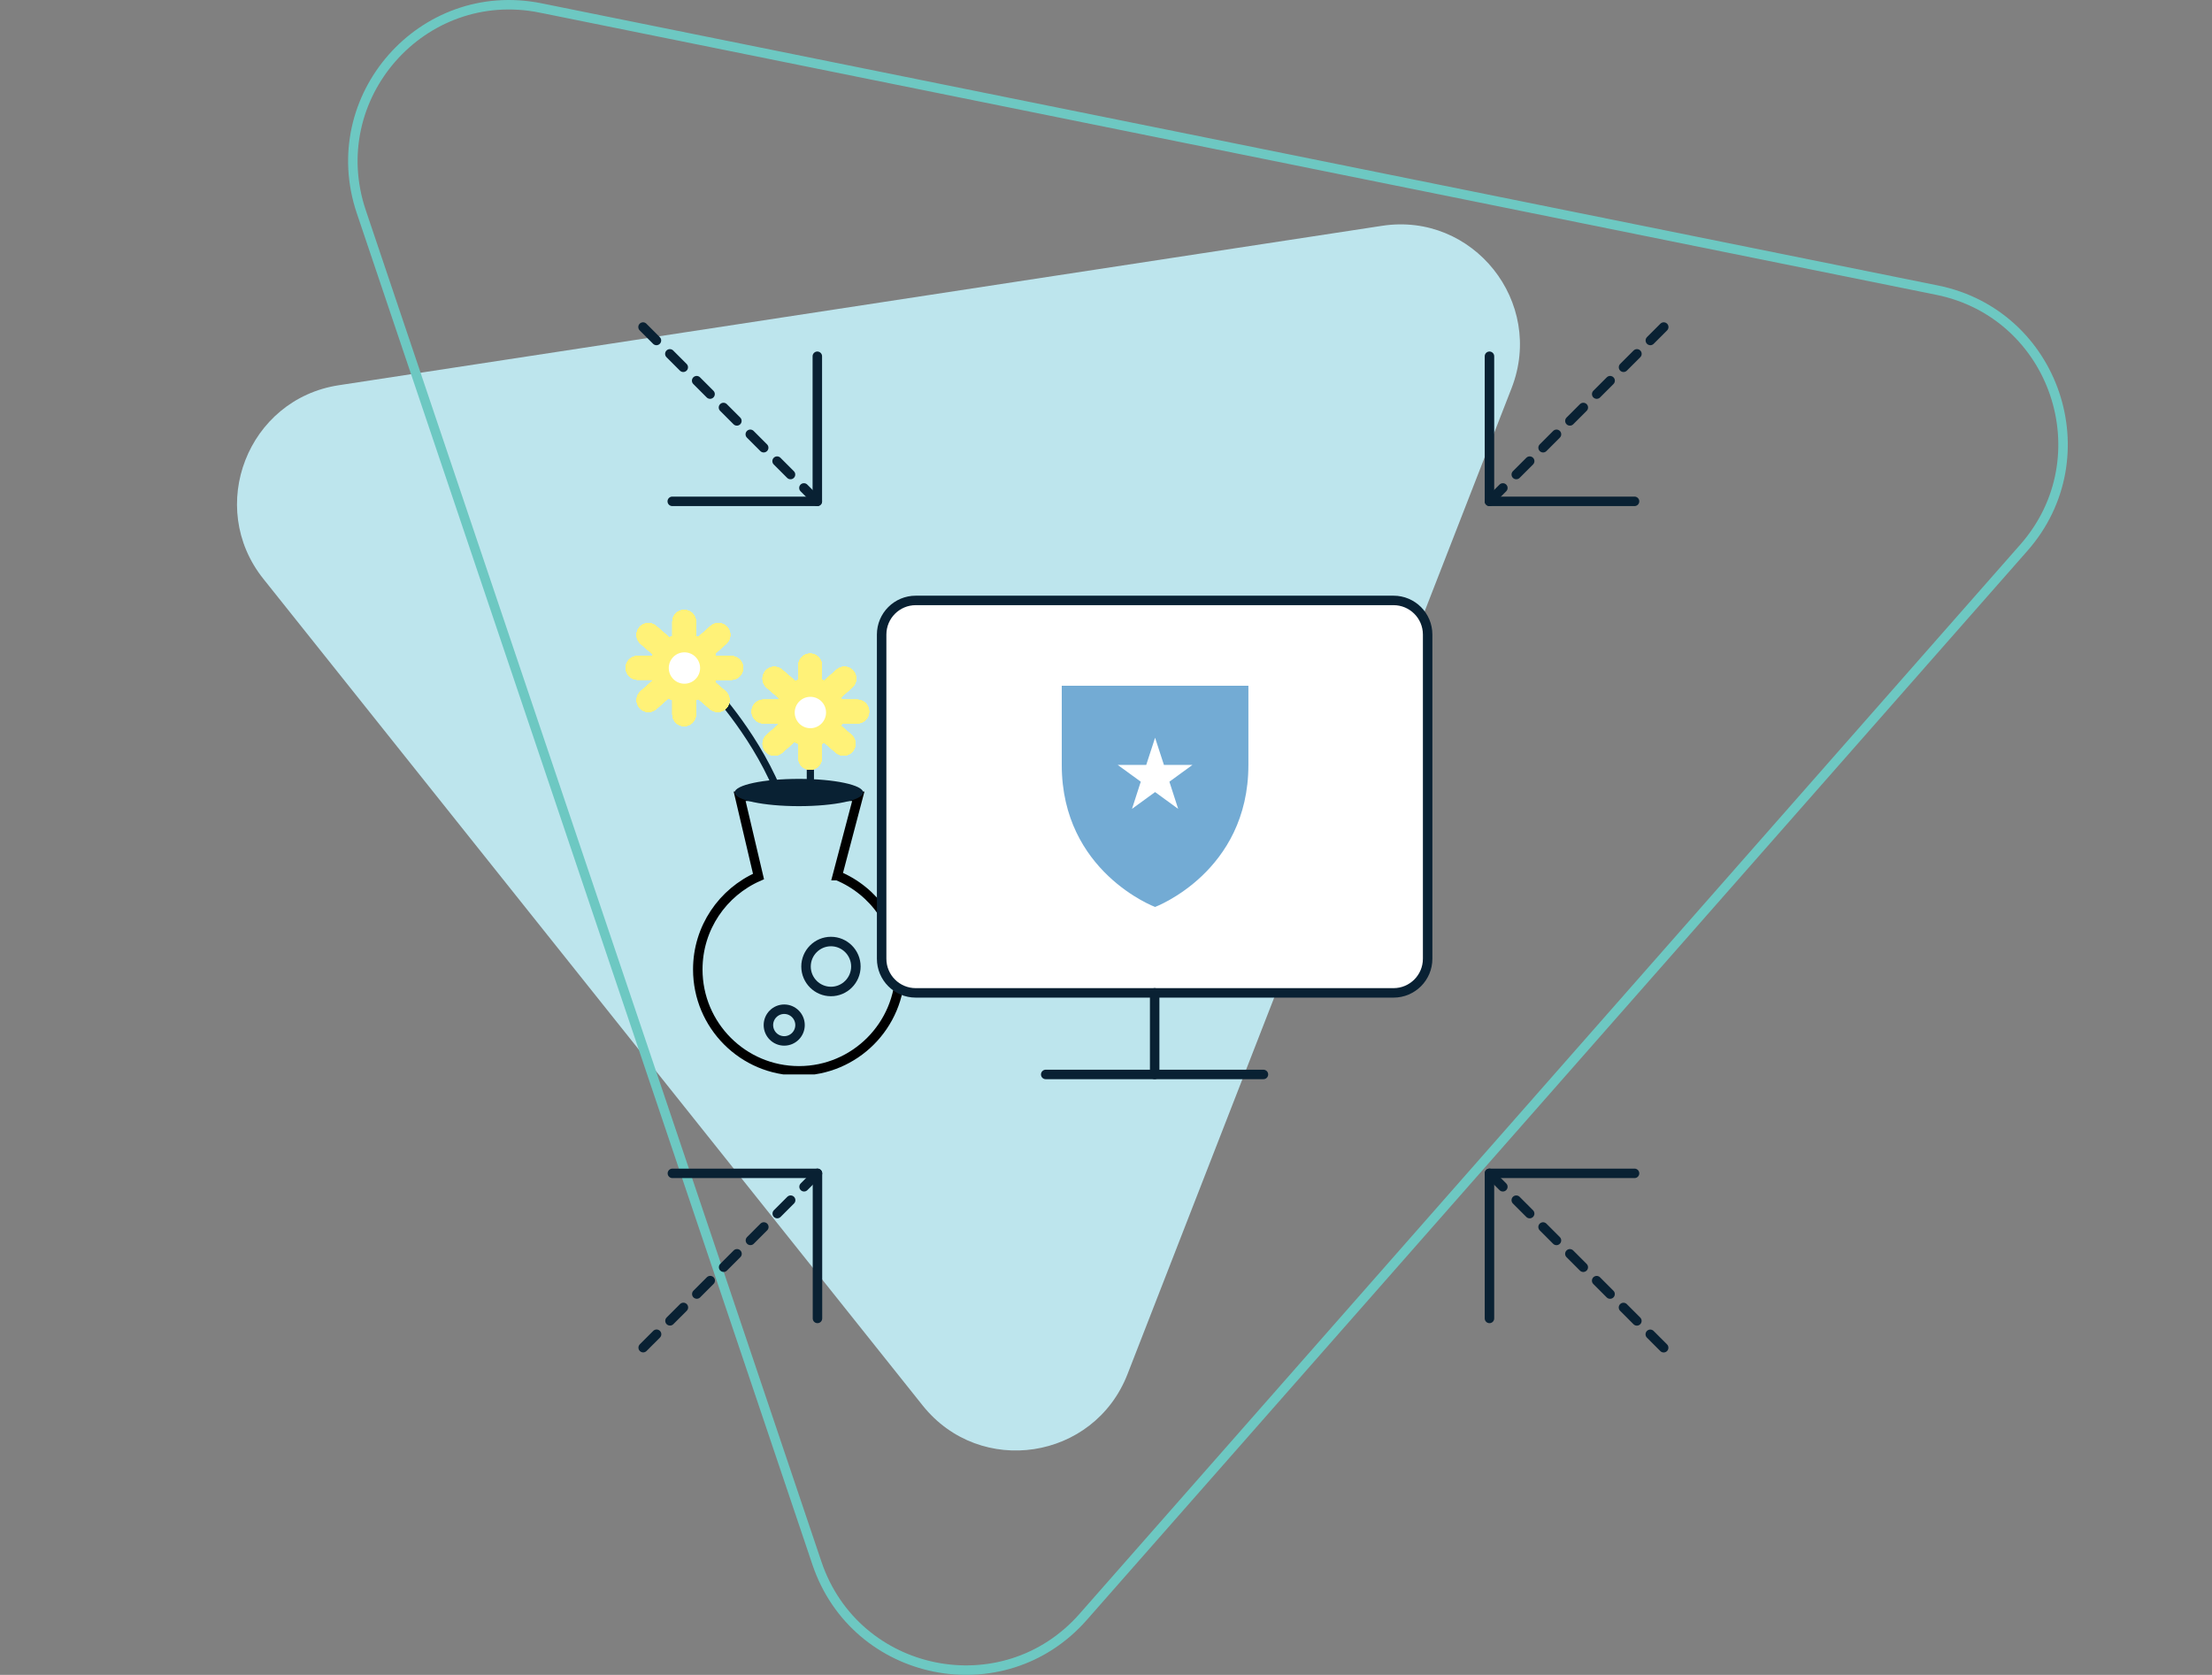 <svg width="700" height="530" viewBox="0 0 700 530" fill="none" xmlns="http://www.w3.org/2000/svg">
<rect x="0" y="0" width="700" height="530" fill="#808080" stroke="none"/>
<path d="M437.378 71.452L107.205 121.904C78.389 126.308 65.125 160.349 83.341 183.173L291.97 444.738C310.179 467.567 346.206 462.064 356.805 434.841L478.348 122.831C488.959 95.587 466.194 67.048 437.378 71.452Z" fill="#BDE5ED"/>
<path d="M612.974 91.805L612.975 91.805C650.414 99.358 665.681 144.651 640.461 173.316L342.755 511.675C317.539 540.335 270.738 530.888 258.514 494.638L114.334 67.003L114.334 67.002C102.117 30.789 133.653 -5.043 171.084 2.52L171.34 1.253L171.084 2.52L612.974 91.805Z" stroke="#6DC8C2" stroke-width="3"/>
<g clip-path="url(#clip0_2235_6034)">
<path d="M264.993 277.087L271.611 251.982H234.066L240.033 277.362C228.727 282.311 220.818 293.611 220.818 306.77C220.818 324.489 235.157 338.856 252.841 338.856C270.526 338.856 284.864 324.489 284.864 306.77C284.864 293.365 276.653 281.882 264.998 277.087H264.993Z" stroke="black" stroke-width="3"/>
<path d="M252.823 255.1C264.043 255.1 273.14 253.169 273.14 250.786C273.14 248.404 264.043 246.472 252.823 246.472C241.602 246.472 232.506 248.404 232.506 250.786C232.506 253.169 241.602 255.1 252.823 255.1Z" fill="#092133"/>
<path d="M247.297 254.265C246.829 254.265 246.395 253.979 246.223 253.515C239.291 234.577 224.964 219.204 224.821 219.055C224.387 218.598 224.41 217.871 224.867 217.436C225.324 217.001 226.049 217.024 226.483 217.482C226.632 217.636 241.273 233.336 248.365 252.726C248.582 253.321 248.279 253.979 247.685 254.196C247.554 254.242 247.422 254.265 247.291 254.265H247.297Z" fill="#092133"/>
<path d="M256.445 254.413C255.817 254.413 255.303 253.899 255.303 253.269V236.883C255.303 236.254 255.817 235.739 256.445 235.739C257.073 235.739 257.587 236.254 257.587 236.883V253.269C257.587 253.899 257.073 254.413 256.445 254.413Z" fill="#092133"/>
<path d="M231.439 207.595H226.591C226.5 207.344 226.397 207.103 226.283 206.863L229.834 203.716C231.382 202.343 231.525 199.974 230.16 198.424C228.789 196.873 226.425 196.73 224.878 198.098L221.138 201.41C221.081 201.462 221.035 201.525 220.978 201.582C220.744 201.473 220.498 201.376 220.253 201.285V196.748C220.253 194.676 218.58 193 216.512 193C214.445 193 212.772 194.676 212.772 196.748V201.279C212.424 201.405 212.087 201.553 211.762 201.714C211.653 201.588 211.545 201.462 211.419 201.348L207.639 198.081C206.074 196.73 203.71 196.902 202.357 198.47C201.009 200.037 201.181 202.406 202.745 203.756L206.525 207.023C206.56 207.052 206.594 207.069 206.622 207.092C206.554 207.252 206.497 207.418 206.434 207.578H201.746C199.673 207.595 198 209.272 198 211.343C198 213.414 199.673 215.096 201.746 215.096H206.388C206.428 215.199 206.463 215.308 206.502 215.411C206.491 215.422 206.48 215.428 206.468 215.439L202.728 218.752C201.181 220.125 201.038 222.494 202.403 224.044C203.773 225.595 206.137 225.738 207.685 224.37L211.425 221.058C211.453 221.035 211.47 221.001 211.499 220.978C211.904 221.189 212.333 221.372 212.767 221.538V226.035C212.767 228.107 214.44 229.783 216.507 229.783C218.574 229.783 220.247 228.107 220.247 226.035V221.538C220.51 221.441 220.767 221.338 221.018 221.218L224.678 224.382C226.243 225.732 228.607 225.561 229.954 223.993C231.302 222.425 231.131 220.057 229.566 218.706L226.311 215.891C226.425 215.634 226.534 215.371 226.631 215.108H231.433C233.5 215.108 235.179 213.431 235.179 211.36C235.179 209.289 233.506 207.607 231.433 207.607L231.439 207.595Z" fill="#FFF278"/>
<path d="M231.439 207.595H226.591C226.5 207.344 226.397 207.103 226.283 206.863L229.834 203.716C231.382 202.343 231.525 199.974 230.16 198.424C228.789 196.873 226.425 196.73 224.878 198.098L221.138 201.41C221.081 201.462 221.035 201.525 220.978 201.582C220.744 201.473 220.498 201.376 220.253 201.285V196.748C220.253 194.676 218.58 193 216.512 193C214.445 193 212.772 194.676 212.772 196.748V201.279C212.424 201.405 212.087 201.553 211.762 201.714C211.653 201.588 211.545 201.462 211.419 201.348L207.639 198.081C206.074 196.73 203.71 196.902 202.357 198.47C201.009 200.037 201.181 202.406 202.745 203.756L206.525 207.023C206.56 207.052 206.594 207.069 206.622 207.092C206.554 207.252 206.497 207.418 206.434 207.578H201.746C199.673 207.595 198 209.272 198 211.343C198 213.414 199.673 215.096 201.746 215.096H206.388C206.428 215.199 206.463 215.308 206.502 215.411C206.491 215.422 206.48 215.428 206.468 215.439L202.728 218.752C201.181 220.125 201.038 222.494 202.403 224.044C203.773 225.595 206.137 225.738 207.685 224.37L211.425 221.058C211.453 221.035 211.47 221.001 211.499 220.978C211.904 221.189 212.333 221.372 212.767 221.538V226.035C212.767 228.107 214.44 229.783 216.507 229.783C218.574 229.783 220.247 228.107 220.247 226.035V221.538C220.51 221.441 220.767 221.338 221.018 221.218L224.678 224.382C226.243 225.732 228.607 225.561 229.954 223.993C231.302 222.425 231.131 220.057 229.566 218.706L226.311 215.891C226.425 215.634 226.534 215.371 226.631 215.108H231.433C233.5 215.108 235.179 213.431 235.179 211.36C235.179 209.289 233.506 207.607 231.433 207.607L231.439 207.595Z" fill="#FFF278"/>
<path d="M231.439 207.595H226.591C226.5 207.344 226.397 207.103 226.283 206.863L229.834 203.716C231.382 202.343 231.525 199.974 230.16 198.424C228.789 196.873 226.425 196.73 224.878 198.098L221.138 201.41C221.081 201.462 221.035 201.525 220.978 201.582C220.744 201.473 220.498 201.376 220.253 201.285V196.748C220.253 194.676 218.58 193 216.512 193C214.445 193 212.772 194.676 212.772 196.748V201.279C212.424 201.405 212.087 201.553 211.762 201.714C211.653 201.588 211.545 201.462 211.419 201.348L207.639 198.081C206.074 196.73 203.71 196.902 202.357 198.47C201.009 200.037 201.181 202.406 202.745 203.756L206.525 207.023C206.56 207.052 206.594 207.069 206.622 207.092C206.554 207.252 206.497 207.418 206.434 207.578H201.746C199.673 207.595 198 209.272 198 211.343C198 213.414 199.673 215.096 201.746 215.096H206.388C206.428 215.199 206.463 215.308 206.502 215.411C206.491 215.422 206.48 215.428 206.468 215.439L202.728 218.752C201.181 220.125 201.038 222.494 202.403 224.044C203.773 225.595 206.137 225.738 207.685 224.37L211.425 221.058C211.453 221.035 211.47 221.001 211.499 220.978C211.904 221.189 212.333 221.372 212.767 221.538V226.035C212.767 228.107 214.44 229.783 216.507 229.783C218.574 229.783 220.247 228.107 220.247 226.035V221.538C220.51 221.441 220.767 221.338 221.018 221.218L224.678 224.382C226.243 225.732 228.607 225.561 229.954 223.993C231.302 222.425 231.131 220.057 229.566 218.706L226.311 215.891C226.425 215.634 226.534 215.371 226.631 215.108H231.433C233.5 215.108 235.179 213.431 235.179 211.36C235.179 209.289 233.506 207.607 231.433 207.607L231.439 207.595Z" fill="#FFF278"/>
<path d="M231.439 207.595H226.591C226.5 207.344 226.397 207.103 226.283 206.863L229.834 203.716C231.382 202.343 231.525 199.974 230.16 198.424C228.789 196.873 226.425 196.73 224.878 198.098L221.138 201.41C221.081 201.462 221.035 201.525 220.978 201.582C220.744 201.473 220.498 201.376 220.253 201.285V196.748C220.253 194.676 218.58 193 216.512 193C214.445 193 212.772 194.676 212.772 196.748V201.279C212.424 201.405 212.087 201.553 211.762 201.714C211.653 201.588 211.545 201.462 211.419 201.348L207.639 198.081C206.074 196.73 203.71 196.902 202.357 198.47C201.009 200.037 201.181 202.406 202.745 203.756L206.525 207.023C206.56 207.052 206.594 207.069 206.622 207.092C206.554 207.252 206.497 207.418 206.434 207.578H201.746C199.673 207.595 198 209.272 198 211.343C198 213.414 199.673 215.096 201.746 215.096H206.388C206.428 215.199 206.463 215.308 206.502 215.411C206.491 215.422 206.48 215.428 206.468 215.439L202.728 218.752C201.181 220.125 201.038 222.494 202.403 224.044C203.773 225.595 206.137 225.738 207.685 224.37L211.425 221.058C211.453 221.035 211.47 221.001 211.499 220.978C211.904 221.189 212.333 221.372 212.767 221.538V226.035C212.767 228.107 214.44 229.783 216.507 229.783C218.574 229.783 220.247 228.107 220.247 226.035V221.538C220.51 221.441 220.767 221.338 221.018 221.218L224.678 224.382C226.243 225.732 228.607 225.561 229.954 223.993C231.302 222.425 231.131 220.057 229.566 218.706L226.311 215.891C226.425 215.634 226.534 215.371 226.631 215.108H231.433C233.5 215.108 235.179 213.431 235.179 211.36C235.179 209.289 233.506 207.607 231.433 207.607L231.439 207.595Z" fill="#FFF278"/>
<path d="M231.439 207.595H226.591C226.5 207.344 226.397 207.103 226.283 206.863L229.834 203.716C231.382 202.343 231.525 199.974 230.16 198.424C228.789 196.873 226.425 196.73 224.878 198.098L221.138 201.41C221.081 201.462 221.035 201.525 220.978 201.582C220.744 201.473 220.498 201.376 220.253 201.285V196.748C220.253 194.676 218.58 193 216.512 193C214.445 193 212.772 194.676 212.772 196.748V201.279C212.424 201.405 212.087 201.553 211.762 201.714C211.653 201.588 211.545 201.462 211.419 201.348L207.639 198.081C206.074 196.73 203.71 196.902 202.357 198.47C201.009 200.037 201.181 202.406 202.745 203.756L206.525 207.023C206.56 207.052 206.594 207.069 206.622 207.092C206.554 207.252 206.497 207.418 206.434 207.578H201.746C199.673 207.595 198 209.272 198 211.343C198 213.414 199.673 215.096 201.746 215.096H206.388C206.428 215.199 206.463 215.308 206.502 215.411C206.491 215.422 206.48 215.428 206.468 215.439L202.728 218.752C201.181 220.125 201.038 222.494 202.403 224.044C203.773 225.595 206.137 225.738 207.685 224.37L211.425 221.058C211.453 221.035 211.47 221.001 211.499 220.978C211.904 221.189 212.333 221.372 212.767 221.538V226.035C212.767 228.107 214.44 229.783 216.507 229.783C218.574 229.783 220.247 228.107 220.247 226.035V221.538C220.51 221.441 220.767 221.338 221.018 221.218L224.678 224.382C226.243 225.732 228.607 225.561 229.954 223.993C231.302 222.425 231.131 220.057 229.566 218.706L226.311 215.891C226.425 215.634 226.534 215.371 226.631 215.108H231.433C233.5 215.108 235.179 213.431 235.179 211.36C235.179 209.289 233.506 207.607 231.433 207.607L231.439 207.595Z" fill="#FFF278"/>
<path d="M231.439 207.595H226.591C226.5 207.344 226.397 207.103 226.283 206.863L229.834 203.716C231.382 202.343 231.525 199.974 230.16 198.424C228.789 196.873 226.425 196.73 224.878 198.098L221.138 201.41C221.081 201.462 221.035 201.525 220.978 201.582C220.744 201.473 220.498 201.376 220.253 201.285V196.748C220.253 194.676 218.58 193 216.512 193C214.445 193 212.772 194.676 212.772 196.748V201.279C212.424 201.405 212.087 201.553 211.762 201.714C211.653 201.588 211.545 201.462 211.419 201.348L207.639 198.081C206.074 196.73 203.71 196.902 202.357 198.47C201.009 200.037 201.181 202.406 202.745 203.756L206.525 207.023C206.56 207.052 206.594 207.069 206.622 207.092C206.554 207.252 206.497 207.418 206.434 207.578H201.746C199.673 207.595 198 209.272 198 211.343C198 213.414 199.673 215.096 201.746 215.096H206.388C206.428 215.199 206.463 215.308 206.502 215.411C206.491 215.422 206.48 215.428 206.468 215.439L202.728 218.752C201.181 220.125 201.038 222.494 202.403 224.044C203.773 225.595 206.137 225.738 207.685 224.37L211.425 221.058C211.453 221.035 211.47 221.001 211.499 220.978C211.904 221.189 212.333 221.372 212.767 221.538V226.035C212.767 228.107 214.44 229.783 216.507 229.783C218.574 229.783 220.247 228.107 220.247 226.035V221.538C220.51 221.441 220.767 221.338 221.018 221.218L224.678 224.382C226.243 225.732 228.607 225.561 229.954 223.993C231.302 222.425 231.131 220.057 229.566 218.706L226.311 215.891C226.425 215.634 226.534 215.371 226.631 215.108H231.433C233.5 215.108 235.179 213.431 235.179 211.36C235.179 209.289 233.506 207.607 231.433 207.607L231.439 207.595Z" fill="#FFF278"/>
<path d="M231.439 207.595H226.591C226.5 207.344 226.397 207.103 226.283 206.863L229.834 203.716C231.382 202.343 231.525 199.974 230.16 198.424C228.789 196.873 226.425 196.73 224.878 198.098L221.138 201.41C221.081 201.462 221.035 201.525 220.978 201.582C220.744 201.473 220.498 201.376 220.253 201.285V196.748C220.253 194.676 218.58 193 216.512 193C214.445 193 212.772 194.676 212.772 196.748V201.279C212.424 201.405 212.087 201.553 211.762 201.714C211.653 201.588 211.545 201.462 211.419 201.348L207.639 198.081C206.074 196.73 203.71 196.902 202.357 198.47C201.009 200.037 201.181 202.406 202.745 203.756L206.525 207.023C206.56 207.052 206.594 207.069 206.622 207.092C206.554 207.252 206.497 207.418 206.434 207.578H201.746C199.673 207.595 198 209.272 198 211.343C198 213.414 199.673 215.096 201.746 215.096H206.388C206.428 215.199 206.463 215.308 206.502 215.411C206.491 215.422 206.48 215.428 206.468 215.439L202.728 218.752C201.181 220.125 201.038 222.494 202.403 224.044C203.773 225.595 206.137 225.738 207.685 224.37L211.425 221.058C211.453 221.035 211.47 221.001 211.499 220.978C211.904 221.189 212.333 221.372 212.767 221.538V226.035C212.767 228.107 214.44 229.783 216.507 229.783C218.574 229.783 220.247 228.107 220.247 226.035V221.538C220.51 221.441 220.767 221.338 221.018 221.218L224.678 224.382C226.243 225.732 228.607 225.561 229.954 223.993C231.302 222.425 231.131 220.057 229.566 218.706L226.311 215.891C226.425 215.634 226.534 215.371 226.631 215.108H231.433C233.5 215.108 235.179 213.431 235.179 211.36C235.179 209.289 233.506 207.607 231.433 207.607L231.439 207.595Z" fill="#FFF278"/>
<path d="M271.296 221.413H266.448C266.357 221.161 266.254 220.921 266.14 220.68L269.692 217.533C271.239 216.16 271.382 213.792 270.017 212.241C268.647 210.691 266.283 210.548 264.735 211.915L260.995 215.228C260.938 215.279 260.892 215.342 260.835 215.399C260.601 215.291 260.356 215.193 260.11 215.102V210.571C260.11 208.499 258.437 206.823 256.37 206.823C254.303 206.823 252.63 208.499 252.63 210.571V215.102C252.281 215.228 251.944 215.376 251.619 215.537C251.511 215.411 251.402 215.285 251.276 215.171L247.496 211.904C245.932 210.553 243.568 210.725 242.214 212.293C240.867 213.86 241.038 216.229 242.603 217.579L246.383 220.846C246.417 220.875 246.451 220.892 246.48 220.915C246.411 221.075 246.354 221.241 246.291 221.401H241.603C239.536 221.401 237.863 223.078 237.857 225.149C237.857 227.22 239.531 228.902 241.603 228.902H246.246C246.286 229.005 246.32 229.114 246.36 229.217C246.348 229.228 246.337 229.234 246.326 229.245L242.585 232.558C241.038 233.931 240.895 236.3 242.26 237.85C243.625 239.401 245.994 239.544 247.542 238.176L251.282 234.864C251.311 234.841 251.328 234.806 251.356 234.783C251.762 234.995 252.19 235.178 252.624 235.344V239.841C252.624 241.912 254.297 243.589 256.364 243.589C258.431 243.589 260.104 241.912 260.104 239.841V235.344C260.367 235.247 260.624 235.144 260.875 235.024L264.536 238.188C266.1 239.538 268.464 239.366 269.812 237.799C271.159 236.231 270.988 233.862 269.423 232.512L266.169 229.697C266.283 229.44 266.391 229.177 266.488 228.913H271.291C273.358 228.913 275.037 227.237 275.037 225.166C275.037 223.095 273.363 221.413 271.291 221.413H271.296Z" fill="#FFF278"/>
<path d="M271.296 221.413H266.448C266.357 221.161 266.254 220.921 266.14 220.68L269.692 217.533C271.239 216.16 271.382 213.792 270.017 212.241C268.647 210.691 266.283 210.548 264.735 211.915L260.995 215.228C260.938 215.279 260.892 215.342 260.835 215.399C260.601 215.291 260.356 215.193 260.11 215.102V210.571C260.11 208.499 258.437 206.823 256.37 206.823C254.303 206.823 252.63 208.499 252.63 210.571V215.102C252.281 215.228 251.944 215.376 251.619 215.537C251.511 215.411 251.402 215.285 251.276 215.171L247.496 211.904C245.932 210.553 243.568 210.725 242.214 212.293C240.867 213.86 241.038 216.229 242.603 217.579L246.383 220.846C246.417 220.875 246.451 220.892 246.48 220.915C246.411 221.075 246.354 221.241 246.291 221.401H241.603C239.536 221.401 237.863 223.078 237.857 225.149C237.857 227.22 239.531 228.902 241.603 228.902H246.246C246.286 229.005 246.32 229.114 246.36 229.217C246.348 229.228 246.337 229.234 246.326 229.245L242.585 232.558C241.038 233.931 240.895 236.3 242.26 237.85C243.625 239.401 245.994 239.544 247.542 238.176L251.282 234.864C251.311 234.841 251.328 234.806 251.356 234.783C251.762 234.995 252.19 235.178 252.624 235.344V239.841C252.624 241.912 254.297 243.589 256.364 243.589C258.431 243.589 260.104 241.912 260.104 239.841V235.344C260.367 235.247 260.624 235.144 260.875 235.024L264.536 238.188C266.1 239.538 268.464 239.366 269.812 237.799C271.159 236.231 270.988 233.862 269.423 232.512L266.169 229.697C266.283 229.44 266.391 229.177 266.488 228.913H271.291C273.358 228.913 275.037 227.237 275.037 225.166C275.037 223.095 273.363 221.413 271.291 221.413H271.296Z" fill="#FFF278"/>
<path d="M271.296 221.413H266.448C266.357 221.161 266.254 220.921 266.14 220.68L269.692 217.533C271.239 216.16 271.382 213.792 270.017 212.241C268.647 210.691 266.283 210.548 264.735 211.915L260.995 215.228C260.938 215.279 260.892 215.342 260.835 215.399C260.601 215.291 260.356 215.193 260.11 215.102V210.571C260.11 208.499 258.437 206.823 256.37 206.823C254.303 206.823 252.63 208.499 252.63 210.571V215.102C252.281 215.228 251.944 215.376 251.619 215.537C251.511 215.411 251.402 215.285 251.276 215.171L247.496 211.904C245.932 210.553 243.568 210.725 242.214 212.293C240.867 213.86 241.038 216.229 242.603 217.579L246.383 220.846C246.417 220.875 246.451 220.892 246.48 220.915C246.411 221.075 246.354 221.241 246.291 221.401H241.603C239.536 221.401 237.863 223.078 237.857 225.149C237.857 227.22 239.531 228.902 241.603 228.902H246.246C246.286 229.005 246.32 229.114 246.36 229.217C246.348 229.228 246.337 229.234 246.326 229.245L242.585 232.558C241.038 233.931 240.895 236.3 242.26 237.85C243.625 239.401 245.994 239.544 247.542 238.176L251.282 234.864C251.311 234.841 251.328 234.806 251.356 234.783C251.762 234.995 252.19 235.178 252.624 235.344V239.841C252.624 241.912 254.297 243.589 256.364 243.589C258.431 243.589 260.104 241.912 260.104 239.841V235.344C260.367 235.247 260.624 235.144 260.875 235.024L264.536 238.188C266.1 239.538 268.464 239.366 269.812 237.799C271.159 236.231 270.988 233.862 269.423 232.512L266.169 229.697C266.283 229.44 266.391 229.177 266.488 228.913H271.291C273.358 228.913 275.037 227.237 275.037 225.166C275.037 223.095 273.363 221.413 271.291 221.413H271.296Z" fill="#FFF278"/>
<path d="M271.296 221.413H266.448C266.357 221.161 266.254 220.921 266.14 220.68L269.692 217.533C271.239 216.16 271.382 213.792 270.017 212.241C268.647 210.691 266.283 210.548 264.735 211.915L260.995 215.228C260.938 215.279 260.892 215.342 260.835 215.399C260.601 215.291 260.356 215.193 260.11 215.102V210.571C260.11 208.499 258.437 206.823 256.37 206.823C254.303 206.823 252.63 208.499 252.63 210.571V215.102C252.281 215.228 251.944 215.376 251.619 215.537C251.511 215.411 251.402 215.285 251.276 215.171L247.496 211.904C245.932 210.553 243.568 210.725 242.214 212.293C240.867 213.86 241.038 216.229 242.603 217.579L246.383 220.846C246.417 220.875 246.451 220.892 246.48 220.915C246.411 221.075 246.354 221.241 246.291 221.401H241.603C239.536 221.401 237.863 223.078 237.857 225.149C237.857 227.22 239.531 228.902 241.603 228.902H246.246C246.286 229.005 246.32 229.114 246.36 229.217C246.348 229.228 246.337 229.234 246.326 229.245L242.585 232.558C241.038 233.931 240.895 236.3 242.26 237.85C243.625 239.401 245.994 239.544 247.542 238.176L251.282 234.864C251.311 234.841 251.328 234.806 251.356 234.783C251.762 234.995 252.19 235.178 252.624 235.344V239.841C252.624 241.912 254.297 243.589 256.364 243.589C258.431 243.589 260.104 241.912 260.104 239.841V235.344C260.367 235.247 260.624 235.144 260.875 235.024L264.536 238.188C266.1 239.538 268.464 239.366 269.812 237.799C271.159 236.231 270.988 233.862 269.423 232.512L266.169 229.697C266.283 229.44 266.391 229.177 266.488 228.913H271.291C273.358 228.913 275.037 227.237 275.037 225.166C275.037 223.095 273.363 221.413 271.291 221.413H271.296Z" fill="#FFF278"/>
<path d="M271.296 221.413H266.448C266.357 221.161 266.254 220.921 266.14 220.68L269.692 217.533C271.239 216.16 271.382 213.792 270.017 212.241C268.647 210.691 266.283 210.548 264.735 211.915L260.995 215.228C260.938 215.279 260.892 215.342 260.835 215.399C260.601 215.291 260.356 215.193 260.11 215.102V210.571C260.11 208.499 258.437 206.823 256.37 206.823C254.303 206.823 252.63 208.499 252.63 210.571V215.102C252.281 215.228 251.944 215.376 251.619 215.537C251.511 215.411 251.402 215.285 251.276 215.171L247.496 211.904C245.932 210.553 243.568 210.725 242.214 212.293C240.867 213.86 241.038 216.229 242.603 217.579L246.383 220.846C246.417 220.875 246.451 220.892 246.48 220.915C246.411 221.075 246.354 221.241 246.291 221.401H241.603C239.536 221.401 237.863 223.078 237.857 225.149C237.857 227.22 239.531 228.902 241.603 228.902H246.246C246.286 229.005 246.32 229.114 246.36 229.217C246.348 229.228 246.337 229.234 246.326 229.245L242.585 232.558C241.038 233.931 240.895 236.3 242.26 237.85C243.625 239.401 245.994 239.544 247.542 238.176L251.282 234.864C251.311 234.841 251.328 234.806 251.356 234.783C251.762 234.995 252.19 235.178 252.624 235.344V239.841C252.624 241.912 254.297 243.589 256.364 243.589C258.431 243.589 260.104 241.912 260.104 239.841V235.344C260.367 235.247 260.624 235.144 260.875 235.024L264.536 238.188C266.1 239.538 268.464 239.366 269.812 237.799C271.159 236.231 270.988 233.862 269.423 232.512L266.169 229.697C266.283 229.44 266.391 229.177 266.488 228.913H271.291C273.358 228.913 275.037 227.237 275.037 225.166C275.037 223.095 273.363 221.413 271.291 221.413H271.296Z" fill="#FFF278"/>
<path d="M271.296 221.413H266.448C266.357 221.161 266.254 220.921 266.14 220.68L269.692 217.533C271.239 216.16 271.382 213.792 270.017 212.241C268.647 210.691 266.283 210.548 264.735 211.915L260.995 215.228C260.938 215.279 260.892 215.342 260.835 215.399C260.601 215.291 260.356 215.193 260.11 215.102V210.571C260.11 208.499 258.437 206.823 256.37 206.823C254.303 206.823 252.63 208.499 252.63 210.571V215.102C252.281 215.228 251.944 215.376 251.619 215.537C251.511 215.411 251.402 215.285 251.276 215.171L247.496 211.904C245.932 210.553 243.568 210.725 242.214 212.293C240.867 213.86 241.038 216.229 242.603 217.579L246.383 220.846C246.417 220.875 246.451 220.892 246.48 220.915C246.411 221.075 246.354 221.241 246.291 221.401H241.603C239.536 221.401 237.863 223.078 237.857 225.149C237.857 227.22 239.531 228.902 241.603 228.902H246.246C246.286 229.005 246.32 229.114 246.36 229.217C246.348 229.228 246.337 229.234 246.326 229.245L242.585 232.558C241.038 233.931 240.895 236.3 242.26 237.85C243.625 239.401 245.994 239.544 247.542 238.176L251.282 234.864C251.311 234.841 251.328 234.806 251.356 234.783C251.762 234.995 252.19 235.178 252.624 235.344V239.841C252.624 241.912 254.297 243.589 256.364 243.589C258.431 243.589 260.104 241.912 260.104 239.841V235.344C260.367 235.247 260.624 235.144 260.875 235.024L264.536 238.188C266.1 239.538 268.464 239.366 269.812 237.799C271.159 236.231 270.988 233.862 269.423 232.512L266.169 229.697C266.283 229.44 266.391 229.177 266.488 228.913H271.291C273.358 228.913 275.037 227.237 275.037 225.166C275.037 223.095 273.363 221.413 271.291 221.413H271.296Z" fill="#FFF278"/>
<path d="M271.296 221.413H266.448C266.357 221.161 266.254 220.921 266.14 220.68L269.692 217.533C271.239 216.16 271.382 213.792 270.017 212.241C268.647 210.691 266.283 210.548 264.735 211.915L260.995 215.228C260.938 215.279 260.892 215.342 260.835 215.399C260.601 215.291 260.356 215.193 260.11 215.102V210.571C260.11 208.499 258.437 206.823 256.37 206.823C254.303 206.823 252.63 208.499 252.63 210.571V215.102C252.281 215.228 251.944 215.376 251.619 215.537C251.511 215.411 251.402 215.285 251.276 215.171L247.496 211.904C245.932 210.553 243.568 210.725 242.214 212.293C240.867 213.86 241.038 216.229 242.603 217.579L246.383 220.846C246.417 220.875 246.451 220.892 246.48 220.915C246.411 221.075 246.354 221.241 246.291 221.401H241.603C239.536 221.401 237.863 223.078 237.857 225.149C237.857 227.22 239.531 228.902 241.603 228.902H246.246C246.286 229.005 246.32 229.114 246.36 229.217C246.348 229.228 246.337 229.234 246.326 229.245L242.585 232.558C241.038 233.931 240.895 236.3 242.26 237.85C243.625 239.401 245.994 239.544 247.542 238.176L251.282 234.864C251.311 234.841 251.328 234.806 251.356 234.783C251.762 234.995 252.19 235.178 252.624 235.344V239.841C252.624 241.912 254.297 243.589 256.364 243.589C258.431 243.589 260.104 241.912 260.104 239.841V235.344C260.367 235.247 260.624 235.144 260.875 235.024L264.536 238.188C266.1 239.538 268.464 239.366 269.812 237.799C271.159 236.231 270.988 233.862 269.423 232.512L266.169 229.697C266.283 229.44 266.391 229.177 266.488 228.913H271.291C273.358 228.913 275.037 227.237 275.037 225.166C275.037 223.095 273.363 221.413 271.291 221.413H271.296Z" fill="#FFF278"/>
<path d="M216.593 216.355C219.331 216.355 221.55 214.131 221.55 211.389C221.55 208.646 219.331 206.422 216.593 206.422C213.856 206.422 211.637 208.646 211.637 211.389C211.637 214.131 213.856 216.355 216.593 216.355Z" fill="white"/>
<path d="M256.451 230.435C259.188 230.435 261.407 228.212 261.407 225.469C261.407 222.726 259.188 220.503 256.451 220.503C253.713 220.503 251.494 222.726 251.494 225.469C251.494 228.212 253.713 230.435 256.451 230.435Z" fill="white"/>
<path d="M262.96 313.749C258.612 313.749 255.072 310.202 255.072 305.843C255.072 301.485 258.618 297.937 262.96 297.937C267.302 297.937 270.847 301.485 270.847 305.843C270.847 310.201 267.302 313.749 262.96 313.749Z" stroke="#092133" stroke-width="3"/>
<path d="M248.17 329.392C245.415 329.392 243.166 327.142 243.166 324.375C243.166 321.607 245.415 319.358 248.17 319.358C250.925 319.358 253.174 321.607 253.174 324.375C253.174 327.142 250.925 329.392 248.17 329.392Z" stroke="#092133" stroke-width="3"/>
</g>
<path d="M471.348 112.736V158.645H517.257" stroke="#092133" stroke-width="3" stroke-linecap="round" stroke-linejoin="round"/>
<path d="M471.348 158.646L526.994 103" stroke="#092133" stroke-width="3" stroke-linecap="round" stroke-linejoin="round" stroke-dasharray="6 6"/>
<path d="M517.257 371.297H471.348V417.206" stroke="#092133" stroke-width="3" stroke-linecap="round" stroke-linejoin="round"/>
<path d="M471.348 371.297L526.994 426.989" stroke="#092133" stroke-width="3" stroke-linecap="round" stroke-linejoin="round" stroke-dasharray="6 6"/>
<path d="M258.649 112.736V158.645H212.74" stroke="#092133" stroke-width="3" stroke-linecap="round" stroke-linejoin="round"/>
<path d="M258.646 158.646L203 103" stroke="#092133" stroke-width="3" stroke-linecap="round" stroke-linejoin="round" stroke-dasharray="6 6"/>
<path d="M212.783 371.297H258.692V417.206" stroke="#092133" stroke-width="3" stroke-linecap="round" stroke-linejoin="round"/>
<path d="M258.691 371.297L203 426.989" stroke="#092133" stroke-width="3" stroke-linecap="round" stroke-linejoin="round" stroke-dasharray="6 6"/>
<path d="M440.987 190H289.799C283.835 190 279 194.835 279 200.799V303.391C279 309.355 283.835 314.19 289.799 314.19H440.987C446.951 314.19 451.786 309.355 451.786 303.391V200.799C451.786 194.835 446.951 190 440.987 190Z" fill="white" stroke="#092133" stroke-width="3" stroke-linecap="round" stroke-linejoin="round"/>
<path d="M330.922 340H399.82" stroke="#092133" stroke-width="3" stroke-linecap="round" stroke-linejoin="round"/>
<path d="M365.4 314.188V339.998" stroke="#092133" stroke-width="3" stroke-linecap="round" stroke-linejoin="round"/>
<path d="M365.531 217H336V242.047C336 275.953 365.531 287 365.531 287C365.531 287 395.062 275.953 395.062 242.047V217H365.531Z" fill="#73ABD4"/>
<path d="M370.06 247.362L377.366 242.047H368.332L365.532 233.45L362.732 242.047H353.697L361.004 247.362L358.225 255.959L365.532 250.644L372.838 255.959L370.06 247.362Z" fill="white"/>
<defs>
<clipPath id="clip0_2235_6034">
<rect width="88" height="147" fill="white" transform="translate(198 193)"/>
</clipPath>
</defs>
</svg>
